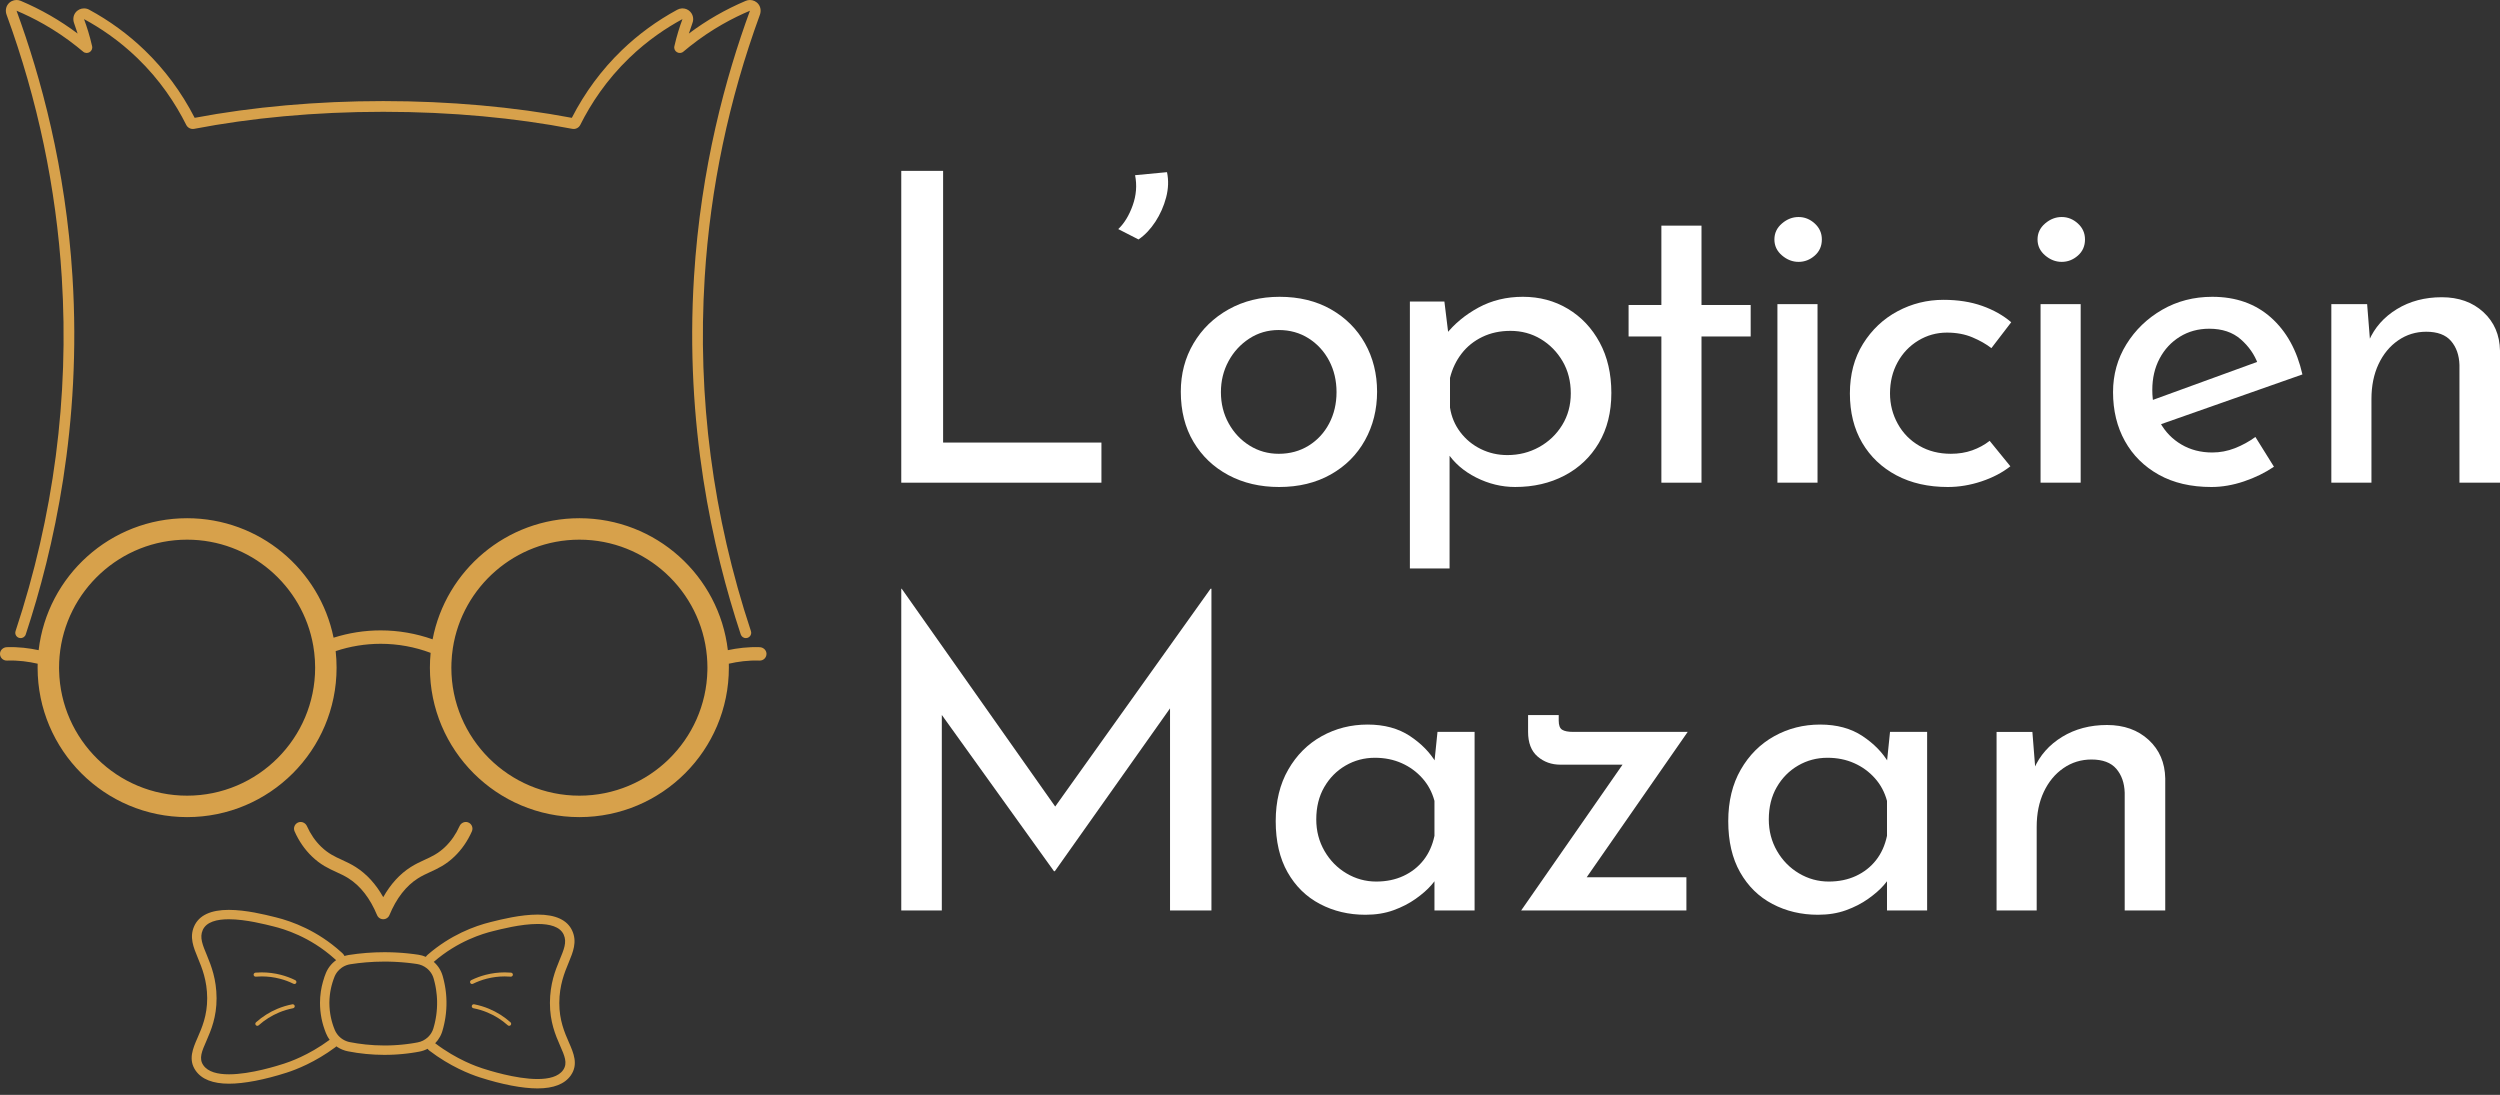 <svg width="274" height="120" viewBox="0 0 274 120" fill="none" xmlns="http://www.w3.org/2000/svg">
<rect x="0" y="0" width="274" height="120" fill="#333333" stroke="none"/>
<path d="M51.273 90.121C50.912 90.003 50.52 90.2 50.365 90.546C49.973 91.424 49.446 92.185 48.8 92.809C48.027 93.555 47.303 93.887 46.538 94.237C46.053 94.46 45.552 94.69 45.02 95.028C43.817 95.791 42.806 96.9 42.003 98.331C41.2 96.9 40.189 95.791 38.986 95.028C38.454 94.69 37.952 94.46 37.468 94.237C36.702 93.887 35.979 93.555 35.206 92.809C34.56 92.185 34.034 91.424 33.641 90.546C33.486 90.2 33.094 90.003 32.733 90.121C32.312 90.258 32.112 90.723 32.287 91.118C32.758 92.18 33.396 93.104 34.185 93.865C35.138 94.785 36.011 95.186 36.855 95.572C37.316 95.784 37.751 95.984 38.199 96.267C39.51 97.1 40.562 98.455 41.325 100.296C41.341 100.337 41.362 100.375 41.385 100.41C41.392 100.421 41.399 100.43 41.406 100.44C41.425 100.466 41.444 100.49 41.466 100.513C41.475 100.523 41.484 100.533 41.494 100.543C41.52 100.568 41.547 100.591 41.577 100.611C41.583 100.616 41.588 100.621 41.595 100.625C41.632 100.649 41.67 100.67 41.711 100.688C41.715 100.689 41.718 100.692 41.722 100.694C41.73 100.697 41.737 100.697 41.745 100.7C41.775 100.712 41.806 100.721 41.838 100.729C41.852 100.732 41.864 100.735 41.876 100.737C41.917 100.744 41.959 100.749 42.001 100.749L42.003 100.75H42.004L42.005 100.749C42.047 100.749 42.089 100.744 42.13 100.737C42.142 100.735 42.155 100.731 42.168 100.729C42.199 100.721 42.23 100.712 42.26 100.701C42.268 100.697 42.276 100.697 42.283 100.694C42.288 100.692 42.291 100.689 42.296 100.688C42.335 100.67 42.374 100.649 42.411 100.625C42.418 100.621 42.424 100.615 42.43 100.61C42.459 100.59 42.486 100.568 42.511 100.543C42.522 100.533 42.531 100.523 42.54 100.513C42.562 100.49 42.581 100.466 42.599 100.441C42.607 100.43 42.614 100.421 42.621 100.41C42.643 100.374 42.665 100.337 42.682 100.296C43.444 98.455 44.496 97.1 45.808 96.267C46.255 95.984 46.69 95.784 47.151 95.572C47.994 95.186 48.867 94.785 49.821 93.865C50.609 93.104 51.248 92.18 51.719 91.118C51.893 90.723 51.693 90.258 51.273 90.121Z" fill="#D7A14B"/>
<path d="M32.083 110.067C32.069 110.067 32.055 110.068 32.041 110.071C31.483 110.179 30.936 110.343 30.413 110.561C29.554 110.919 28.761 111.418 28.058 112.046C27.966 112.127 27.958 112.266 28.039 112.357C28.083 112.406 28.143 112.43 28.203 112.43C28.256 112.43 28.308 112.412 28.35 112.374C29.018 111.78 29.769 111.307 30.583 110.968C31.073 110.764 31.588 110.608 32.112 110.506C32.22 110.485 32.306 110.393 32.303 110.283C32.299 110.158 32.198 110.067 32.083 110.067Z" fill="#D7A14B"/>
<path d="M32.354 107.422C31.848 107.175 31.316 106.979 30.773 106.838C30.093 106.663 29.393 106.574 28.686 106.574C28.463 106.574 28.239 106.583 28.015 106.601C27.895 106.611 27.791 106.71 27.796 106.831C27.801 106.951 27.899 107.042 28.017 107.042H28.034C28.252 107.024 28.469 107.015 28.686 107.015C29.355 107.015 30.018 107.099 30.663 107.265C31.182 107.399 31.69 107.587 32.173 107.825C32.204 107.84 32.237 107.847 32.27 107.847C32.357 107.847 32.441 107.795 32.475 107.707C32.518 107.598 32.459 107.474 32.354 107.422Z" fill="#D7A14B"/>
<path d="M53.594 110.561C53.071 110.343 52.524 110.178 51.966 110.07C51.952 110.068 51.938 110.067 51.924 110.067C51.809 110.067 51.708 110.158 51.705 110.282C51.701 110.392 51.787 110.485 51.895 110.506C52.419 110.608 52.934 110.763 53.424 110.968C54.238 111.307 54.989 111.78 55.657 112.374C55.699 112.412 55.751 112.43 55.803 112.43C55.864 112.43 55.925 112.405 55.968 112.357C56.049 112.265 56.041 112.127 55.95 112.045C55.246 111.418 54.453 110.919 53.594 110.561Z" fill="#D7A14B"/>
<path d="M62.351 114.244C61.879 113.164 61.292 111.821 61.3 109.916C61.309 107.963 61.871 106.601 62.324 105.506C62.809 104.332 63.267 103.223 62.719 102.015C62.185 100.837 60.911 100.239 58.932 100.239C57.05 100.239 54.948 100.764 53.938 101.017L53.767 101.059C51.998 101.496 49.365 102.474 46.865 104.647C46.789 104.713 46.725 104.789 46.672 104.872C46.409 104.758 46.131 104.678 45.845 104.636C45.709 104.615 45.57 104.596 45.428 104.578C45.399 104.573 45.368 104.57 45.337 104.566L45.286 104.56L45.245 104.555C45.163 104.544 45.081 104.534 44.997 104.525C44.965 104.521 44.932 104.518 44.899 104.514L44.844 104.509L44.797 104.503C44.716 104.494 44.635 104.486 44.552 104.478C44.515 104.474 44.477 104.471 44.439 104.468L44.378 104.462L44.32 104.457C44.245 104.451 44.17 104.444 44.093 104.438C44.053 104.435 44.014 104.432 43.974 104.43L43.91 104.425L43.85 104.421C43.774 104.415 43.698 104.41 43.621 104.406C43.577 104.403 43.533 104.401 43.488 104.399L43.419 104.396L43.353 104.392C43.281 104.389 43.209 104.385 43.135 104.382C43.086 104.38 43.037 104.379 42.988 104.377L42.915 104.375L42.844 104.373C42.775 104.371 42.707 104.368 42.638 104.367C42.585 104.366 42.533 104.366 42.479 104.366L42.405 104.365L42.327 104.364C42.264 104.363 42.201 104.362 42.137 104.362H42.117C40.819 104.363 39.511 104.465 38.228 104.666C38.144 104.679 38.059 104.697 37.961 104.721C37.938 104.726 37.918 104.732 37.898 104.737C37.849 104.749 37.805 104.765 37.759 104.779C37.702 104.665 37.626 104.56 37.529 104.472L37.359 104.319C34.806 102.021 32.078 100.996 30.241 100.541L30.07 100.499C29.06 100.247 26.958 99.722 25.076 99.722C23.096 99.722 21.823 100.32 21.288 101.498C20.741 102.706 21.199 103.815 21.684 104.989C22.136 106.084 22.699 107.446 22.708 109.398C22.716 111.303 22.128 112.647 21.656 113.727C21.14 114.908 20.606 116.128 21.439 117.334C22.098 118.288 23.329 118.773 25.098 118.773C26.75 118.773 29.002 118.34 31.438 117.556C32.472 117.223 34.536 116.421 36.743 114.786C36.788 114.753 36.828 114.716 36.866 114.678C36.907 114.708 36.948 114.736 36.989 114.762C36.993 114.764 36.996 114.767 37 114.769C37.08 114.82 37.16 114.866 37.248 114.912C37.26 114.918 37.274 114.925 37.286 114.931L37.293 114.935C37.375 114.976 37.452 115.011 37.528 115.043C37.535 115.045 37.543 115.049 37.55 115.051C37.63 115.083 37.715 115.114 37.81 115.142C37.83 115.148 37.85 115.155 37.871 115.16C37.971 115.188 38.057 115.21 38.142 115.226C39.442 115.481 40.773 115.61 42.096 115.613H42.137C42.202 115.613 42.266 115.612 42.33 115.611L42.41 115.609H42.486C42.542 115.609 42.599 115.608 42.655 115.607C42.729 115.605 42.801 115.602 42.872 115.599L42.942 115.596L43.017 115.593C43.071 115.592 43.126 115.59 43.18 115.587C43.249 115.584 43.318 115.579 43.386 115.575L43.455 115.57L43.527 115.566C43.581 115.562 43.635 115.559 43.686 115.555C43.757 115.55 43.824 115.544 43.892 115.538L43.959 115.532L44.029 115.526C44.079 115.522 44.129 115.518 44.177 115.513C44.245 115.506 44.312 115.498 44.379 115.491L44.444 115.484L44.511 115.476C44.558 115.472 44.605 115.466 44.652 115.461C44.718 115.452 44.784 115.443 44.85 115.434L44.912 115.426L44.977 115.418C45.021 115.412 45.065 115.406 45.108 115.4C45.187 115.389 45.263 115.377 45.34 115.364L45.389 115.356L45.444 115.348C45.477 115.343 45.512 115.338 45.545 115.332C45.688 115.308 45.828 115.283 45.964 115.258C46.28 115.199 46.583 115.093 46.865 114.947C46.922 115.026 46.992 115.098 47.071 115.158C49.342 116.885 51.491 117.726 52.569 118.073C55.006 118.858 57.258 119.29 58.91 119.29C60.679 119.29 61.91 118.806 62.569 117.851C63.402 116.646 62.868 115.425 62.351 114.244ZM31.123 116.577C30.503 116.777 27.498 117.745 25.098 117.745C23.868 117.745 22.797 117.491 22.285 116.749C21.249 115.25 23.754 113.553 23.736 109.394C23.718 105.25 21.468 103.593 22.224 101.923C22.628 101.033 23.77 100.75 25.076 100.75C26.948 100.75 29.157 101.333 29.993 101.54C31.061 101.804 33.95 102.634 36.67 105.084C36.726 105.133 36.781 105.184 36.837 105.234C36.777 105.277 36.717 105.323 36.66 105.371L36.658 105.372C36.598 105.421 36.539 105.473 36.483 105.527L36.458 105.551C36.4 105.608 36.347 105.662 36.299 105.717C36.292 105.723 36.287 105.73 36.282 105.736C36.254 105.767 36.229 105.8 36.203 105.832C36.19 105.848 36.178 105.864 36.164 105.88C36.149 105.899 36.133 105.917 36.119 105.936C36.111 105.946 36.103 105.958 36.095 105.969C36.083 105.985 36.073 106.002 36.061 106.019C36.047 106.04 36.033 106.06 36.019 106.081C36.006 106.1 35.993 106.119 35.98 106.138C35.968 106.157 35.956 106.177 35.944 106.198C35.94 106.202 35.938 106.208 35.935 106.213C35.916 106.244 35.9 106.276 35.882 106.307C35.872 106.325 35.861 106.342 35.852 106.359L35.849 106.367C35.838 106.385 35.828 106.404 35.819 106.423L35.818 106.426C35.811 106.44 35.803 106.455 35.796 106.47C35.766 106.532 35.739 106.592 35.715 106.651C35.691 106.709 35.671 106.767 35.649 106.825C35.621 106.898 35.592 106.971 35.566 107.045C35.501 107.229 35.444 107.416 35.393 107.603C35.295 107.952 35.218 108.305 35.165 108.662C35.105 109.073 35.074 109.489 35.072 109.908C35.072 109.916 35.073 109.924 35.073 109.931C35.073 110.066 35.076 110.201 35.082 110.336C35.084 110.389 35.09 110.442 35.093 110.497C35.099 110.585 35.104 110.673 35.112 110.761C35.118 110.825 35.128 110.891 35.136 110.956C35.145 111.032 35.152 111.107 35.164 111.183C35.173 111.251 35.187 111.319 35.198 111.389C35.211 111.46 35.221 111.531 35.235 111.601C35.249 111.671 35.266 111.74 35.281 111.81C35.296 111.878 35.31 111.948 35.327 112.016C35.344 112.085 35.364 112.154 35.383 112.223C35.402 112.292 35.42 112.36 35.44 112.428C35.461 112.495 35.484 112.562 35.506 112.629C35.528 112.698 35.549 112.767 35.574 112.836C35.596 112.901 35.622 112.965 35.647 113.029C35.67 113.09 35.691 113.153 35.716 113.213C35.721 113.223 35.725 113.233 35.73 113.242C35.732 113.25 35.735 113.258 35.739 113.265C35.779 113.365 35.827 113.461 35.876 113.554C35.883 113.567 35.89 113.581 35.896 113.592C35.9 113.599 35.905 113.608 35.908 113.615C35.937 113.665 35.967 113.715 35.997 113.764C36.001 113.768 36.004 113.773 36.006 113.777C36.046 113.839 36.087 113.901 36.132 113.96C33.797 115.689 31.648 116.408 31.123 116.577ZM45.775 114.247C45.645 114.272 45.513 114.295 45.377 114.318C45.328 114.326 45.277 114.333 45.228 114.341C45.14 114.355 45.052 114.369 44.961 114.382C44.9 114.391 44.837 114.399 44.775 114.407C44.693 114.419 44.612 114.43 44.527 114.44C44.462 114.448 44.395 114.454 44.33 114.462C44.245 114.471 44.162 114.481 44.077 114.49C44.008 114.496 43.938 114.501 43.869 114.508C43.783 114.516 43.698 114.524 43.61 114.53C43.538 114.535 43.463 114.54 43.389 114.544C43.302 114.549 43.216 114.556 43.128 114.56C43.053 114.564 42.978 114.566 42.902 114.569C42.812 114.573 42.722 114.577 42.63 114.579C42.553 114.581 42.474 114.581 42.396 114.582C42.31 114.583 42.224 114.585 42.137 114.585H42.099C40.666 114.582 39.398 114.424 38.339 114.217C38.276 114.205 38.214 114.189 38.153 114.172C38.138 114.167 38.124 114.164 38.11 114.159C38.05 114.141 37.989 114.12 37.931 114.097C37.929 114.095 37.927 114.094 37.924 114.094C37.867 114.07 37.81 114.045 37.755 114.016C37.745 114.011 37.734 114.006 37.723 114C37.666 113.971 37.611 113.939 37.555 113.904L37.553 113.902C37.498 113.867 37.445 113.83 37.394 113.79C37.388 113.785 37.382 113.782 37.377 113.777C37.27 113.694 37.171 113.601 37.082 113.5C37.08 113.497 37.078 113.496 37.076 113.493C37.031 113.442 36.989 113.389 36.948 113.335C36.932 113.312 36.918 113.287 36.903 113.264C36.869 113.214 36.835 113.165 36.805 113.113C36.765 113.041 36.729 112.966 36.697 112.89C36.691 112.876 36.685 112.864 36.68 112.851C36.636 112.744 36.595 112.636 36.556 112.529C36.543 112.493 36.531 112.454 36.518 112.418C36.493 112.344 36.468 112.27 36.445 112.196C36.427 112.137 36.41 112.076 36.392 112.014C36.377 111.96 36.362 111.906 36.347 111.852C36.33 111.782 36.313 111.71 36.296 111.638C36.285 111.59 36.274 111.542 36.263 111.493C36.247 111.416 36.233 111.337 36.219 111.258C36.211 111.211 36.202 111.164 36.195 111.117C36.182 111.035 36.171 110.952 36.161 110.867C36.155 110.82 36.148 110.773 36.143 110.726C36.134 110.636 36.127 110.544 36.121 110.451C36.118 110.409 36.114 110.366 36.112 110.323C36.105 110.188 36.1 110.051 36.1 109.911C36.101 109.774 36.106 109.64 36.113 109.508C36.115 109.465 36.12 109.422 36.123 109.38C36.129 109.291 36.136 109.201 36.146 109.115C36.15 109.067 36.157 109.02 36.163 108.973C36.173 108.892 36.184 108.811 36.196 108.733C36.204 108.685 36.212 108.637 36.221 108.589C36.235 108.513 36.249 108.439 36.264 108.365C36.275 108.316 36.285 108.267 36.297 108.218C36.313 108.149 36.329 108.082 36.346 108.015C36.36 107.961 36.375 107.908 36.39 107.855C36.406 107.795 36.423 107.736 36.441 107.679C36.46 107.615 36.482 107.552 36.503 107.489C36.518 107.444 36.532 107.397 36.548 107.354C36.586 107.248 36.626 107.142 36.668 107.037C36.69 106.984 36.714 106.934 36.739 106.883L36.739 106.881C36.75 106.861 36.762 106.84 36.772 106.82C36.787 106.792 36.803 106.765 36.819 106.738C36.835 106.71 36.852 106.684 36.87 106.658C36.882 106.64 36.893 106.623 36.905 106.606C36.927 106.575 36.95 106.543 36.974 106.512C36.98 106.505 36.986 106.498 36.992 106.491C37.117 106.336 37.264 106.198 37.429 106.079C37.528 106.006 37.632 105.94 37.743 105.887L37.802 105.859C37.862 105.832 37.923 105.806 37.986 105.784C37.988 105.783 37.991 105.783 37.993 105.782C38.049 105.762 38.105 105.746 38.162 105.73C38.176 105.727 38.19 105.723 38.204 105.72C38.265 105.705 38.326 105.691 38.388 105.682C39.472 105.512 40.727 105.391 42.118 105.39H42.137C42.223 105.39 42.308 105.392 42.394 105.393C42.468 105.394 42.543 105.394 42.617 105.395C42.707 105.396 42.795 105.4 42.884 105.403C42.954 105.405 43.025 105.406 43.094 105.409C43.187 105.412 43.277 105.418 43.366 105.422C43.431 105.426 43.496 105.428 43.56 105.432C43.654 105.437 43.745 105.444 43.837 105.451C43.896 105.455 43.956 105.459 44.014 105.463C44.105 105.47 44.196 105.478 44.286 105.487C44.341 105.491 44.398 105.496 44.453 105.501C44.548 105.51 44.641 105.521 44.734 105.53C44.782 105.536 44.832 105.54 44.881 105.546C44.974 105.557 45.066 105.569 45.157 105.58C45.203 105.586 45.25 105.591 45.294 105.597C45.43 105.615 45.563 105.634 45.694 105.653C46.094 105.712 46.463 105.876 46.768 106.117C46.802 106.144 46.834 106.172 46.867 106.2C46.898 106.228 46.928 106.257 46.957 106.286C46.966 106.295 46.975 106.304 46.983 106.312C47.011 106.341 47.038 106.37 47.065 106.4C47.074 106.411 47.083 106.422 47.092 106.432C47.117 106.461 47.14 106.491 47.163 106.521C47.173 106.535 47.184 106.548 47.194 106.561C47.214 106.59 47.234 106.619 47.253 106.648C47.265 106.665 47.275 106.682 47.286 106.7C47.303 106.727 47.319 106.755 47.335 106.783C47.346 106.805 47.358 106.826 47.369 106.848C47.382 106.873 47.395 106.899 47.407 106.925C47.42 106.953 47.433 106.982 47.444 107.012C47.453 107.032 47.462 107.053 47.47 107.073C47.489 107.125 47.507 107.176 47.522 107.229C47.522 107.229 47.523 107.231 47.523 107.233C47.549 107.323 47.573 107.413 47.597 107.504C47.604 107.533 47.611 107.563 47.619 107.593C47.635 107.658 47.651 107.723 47.666 107.788C47.673 107.821 47.681 107.854 47.688 107.887C47.702 107.954 47.715 108.02 47.729 108.087C47.734 108.117 47.74 108.147 47.746 108.178C47.761 108.255 47.773 108.332 47.786 108.409C47.789 108.431 47.793 108.451 47.796 108.473C47.826 108.674 47.851 108.876 47.869 109.079C47.872 109.115 47.874 109.152 47.877 109.189C47.882 109.254 47.888 109.318 47.891 109.383C47.898 109.493 47.902 109.603 47.905 109.716V109.723C47.907 109.86 47.907 109.995 47.904 110.127C47.903 110.175 47.9 110.223 47.899 110.272C47.896 110.357 47.893 110.442 47.888 110.525C47.884 110.581 47.879 110.637 47.874 110.693C47.869 110.768 47.863 110.841 47.855 110.914C47.85 110.973 47.842 111.032 47.835 111.089C47.826 111.158 47.818 111.226 47.809 111.293C47.8 111.353 47.79 111.415 47.78 111.475C47.77 111.537 47.76 111.599 47.749 111.66C47.738 111.725 47.724 111.789 47.712 111.853C47.7 111.908 47.69 111.963 47.677 112.017C47.661 112.089 47.644 112.161 47.627 112.233C47.616 112.276 47.605 112.322 47.594 112.364C47.565 112.475 47.535 112.587 47.501 112.698C47.501 112.699 47.5 112.702 47.5 112.702V112.703C47.477 112.78 47.448 112.857 47.417 112.931C47.411 112.944 47.406 112.956 47.401 112.969C47.371 113.035 47.338 113.099 47.302 113.162C47.291 113.183 47.279 113.203 47.267 113.224C47.234 113.277 47.198 113.329 47.162 113.379C47.128 113.424 47.09 113.469 47.053 113.512C47.041 113.527 47.027 113.542 47.014 113.557C46.969 113.607 46.922 113.655 46.872 113.7C46.57 113.976 46.192 114.17 45.775 114.247ZM61.723 117.268C61.211 118.008 60.14 118.262 58.91 118.262C56.509 118.262 53.505 117.294 52.885 117.095C52.346 116.921 50.098 116.169 47.694 114.34C47.902 114.128 48.08 113.886 48.225 113.621C48.226 113.618 48.228 113.615 48.23 113.611C48.232 113.608 48.233 113.606 48.234 113.603C48.263 113.55 48.289 113.496 48.315 113.442C48.32 113.432 48.324 113.424 48.329 113.415C48.33 113.411 48.331 113.407 48.333 113.403C48.35 113.367 48.365 113.329 48.38 113.292C48.392 113.265 48.403 113.237 48.414 113.209C48.415 113.207 48.416 113.204 48.417 113.202C48.441 113.135 48.465 113.066 48.486 112.996C48.487 112.993 48.488 112.989 48.489 112.986C48.526 112.862 48.561 112.737 48.593 112.611C48.606 112.56 48.617 112.509 48.63 112.458C48.649 112.38 48.668 112.301 48.685 112.223C48.698 112.165 48.709 112.106 48.721 112.047C48.736 111.974 48.751 111.901 48.764 111.83C48.775 111.77 48.784 111.71 48.794 111.651C48.801 111.603 48.81 111.555 48.818 111.507C48.821 111.486 48.823 111.463 48.826 111.442C48.839 111.354 48.849 111.266 48.86 111.179C48.866 111.122 48.873 111.066 48.88 111.009C48.889 110.914 48.897 110.819 48.904 110.724C48.907 110.674 48.912 110.625 48.915 110.574C48.922 110.469 48.925 110.363 48.929 110.258C48.929 110.217 48.932 110.176 48.933 110.135C48.936 109.991 48.936 109.846 48.933 109.702V109.697L48.932 109.693C48.929 109.57 48.925 109.447 48.918 109.325C48.917 109.318 48.917 109.311 48.917 109.304C48.911 109.204 48.904 109.103 48.895 109.002C48.894 108.996 48.893 108.989 48.893 108.983C48.884 108.88 48.873 108.779 48.861 108.678C48.857 108.641 48.852 108.605 48.847 108.568C48.838 108.497 48.828 108.425 48.818 108.354C48.811 108.312 48.804 108.269 48.797 108.226C48.787 108.161 48.776 108.096 48.764 108.03C48.756 107.986 48.748 107.942 48.739 107.899C48.727 107.833 48.714 107.769 48.699 107.704C48.69 107.661 48.681 107.619 48.672 107.576C48.657 107.506 48.64 107.436 48.622 107.366C48.613 107.331 48.605 107.294 48.595 107.258C48.569 107.155 48.541 107.052 48.512 106.95C48.511 106.948 48.51 106.945 48.51 106.942C48.487 106.864 48.461 106.788 48.433 106.712C48.432 106.71 48.432 106.708 48.431 106.706C48.422 106.683 48.412 106.661 48.402 106.638L48.403 106.64C48.391 106.607 48.375 106.569 48.357 106.529C48.353 106.519 48.347 106.508 48.343 106.497C48.339 106.49 48.337 106.484 48.333 106.477C48.323 106.455 48.313 106.435 48.303 106.415C48.289 106.389 48.273 106.355 48.253 106.32C48.249 106.311 48.243 106.301 48.239 106.292C48.232 106.28 48.225 106.268 48.218 106.255C48.209 106.238 48.199 106.221 48.189 106.205C48.169 106.172 48.15 106.141 48.131 106.111C48.13 106.109 48.129 106.106 48.127 106.104C48.114 106.083 48.1 106.063 48.087 106.043C48.078 106.03 48.069 106.017 48.06 106.005C48.048 105.987 48.035 105.972 48.023 105.955C48.009 105.935 47.993 105.914 47.977 105.894C47.964 105.876 47.952 105.857 47.938 105.841L47.917 105.815C47.905 105.8 47.891 105.785 47.879 105.77C47.863 105.752 47.847 105.733 47.83 105.714C47.811 105.693 47.794 105.671 47.774 105.65L47.761 105.635C47.748 105.623 47.735 105.61 47.722 105.597C47.705 105.579 47.687 105.562 47.668 105.545C47.644 105.521 47.621 105.496 47.596 105.473L47.589 105.466C47.578 105.456 47.566 105.447 47.554 105.437C47.549 105.432 47.545 105.427 47.539 105.423C50.199 103.111 52.973 102.314 54.014 102.057C54.851 101.85 57.059 101.267 58.932 101.267C60.237 101.267 61.38 101.55 61.783 102.44C62.54 104.11 60.289 105.768 60.272 109.911C60.254 114.07 62.758 115.767 61.723 117.268Z" fill="#D7A14B"/>
<path d="M56.009 106.602C55.78 106.583 55.55 106.574 55.322 106.574C54.615 106.574 53.916 106.662 53.234 106.838C52.692 106.978 52.16 107.174 51.654 107.421C51.549 107.473 51.489 107.597 51.532 107.706C51.567 107.794 51.65 107.847 51.737 107.847C51.77 107.847 51.803 107.84 51.834 107.824C52.318 107.587 52.825 107.398 53.344 107.265C53.989 107.099 54.652 107.015 55.322 107.015C55.539 107.015 55.756 107.023 55.973 107.041C55.979 107.042 55.985 107.042 55.99 107.042C56.103 107.042 56.202 106.956 56.211 106.839C56.221 106.718 56.131 106.612 56.009 106.602Z" fill="#D7A14B"/>
<path d="M83.268 70.931C81.993 70.883 80.786 71.042 79.772 71.258C78.822 63.117 71.9 56.797 63.501 56.797C55.515 56.797 48.865 62.51 47.413 70.07C45.606 69.432 43.684 69.091 41.722 69.091C39.949 69.091 38.211 69.368 36.56 69.892C35.039 62.42 28.43 56.797 20.506 56.797C12.107 56.797 5.185 63.117 4.235 71.258C3.222 71.042 2.014 70.883 0.74 70.931C0.354 70.946 0.02 71.242 0.001 71.627C-0.02 72.065 0.333 72.418 0.765 72.4C1.99 72.35 3.166 72.521 4.129 72.742C4.125 72.886 4.122 73.03 4.122 73.176C4.122 82.222 11.458 89.555 20.506 89.555C29.555 89.555 36.889 82.222 36.889 73.176C36.889 72.563 36.855 71.958 36.789 71.362C38.362 70.838 40.025 70.56 41.722 70.56C43.615 70.56 45.467 70.905 47.197 71.553C47.145 72.087 47.117 72.628 47.117 73.176C47.117 82.222 54.453 89.555 63.501 89.555C72.549 89.555 79.884 82.222 79.884 73.176C79.884 73.03 79.883 72.886 79.879 72.742C80.842 72.521 82.017 72.35 83.242 72.4C83.673 72.416 84.027 72.066 84.007 71.629C83.988 71.243 83.655 70.947 83.268 70.931ZM20.506 87.205C12.873 87.205 6.643 81.08 6.478 73.487C6.475 73.383 6.473 73.28 6.473 73.176C6.473 72.755 6.493 72.337 6.529 71.925C7.165 64.774 13.19 59.147 20.506 59.147C27.424 59.147 33.189 64.178 34.332 70.773C34.42 71.281 34.48 71.799 34.513 72.324C34.529 72.606 34.539 72.89 34.539 73.176C34.539 80.912 28.244 87.205 20.506 87.205ZM77.53 73.487C77.364 81.08 71.135 87.205 63.501 87.205C55.763 87.205 49.468 80.912 49.468 73.176C49.468 72.991 49.473 72.807 49.48 72.624C49.501 72.086 49.551 71.555 49.632 71.034C50.666 64.311 56.492 59.147 63.501 59.147C70.818 59.147 76.843 64.774 77.478 71.925C77.514 72.337 77.534 72.754 77.534 73.176C77.534 73.28 77.533 73.383 77.53 73.487Z" fill="#D7A14B"/>
<path d="M7.944 30.331C7.196 18.343 4.464 8.418 1.812 1.175C3.6 1.929 5.959 3.141 8.403 5.083C8.645 5.275 8.879 5.467 9.107 5.659C9.553 6.039 10.225 5.634 10.094 5.063L10.09 5.044C9.84 3.944 9.53 2.958 9.209 2.094C10.944 3.034 13.004 4.391 15.034 6.347C17.532 8.754 19.239 11.351 20.41 13.688C20.572 14.014 20.93 14.189 21.288 14.12C27.471 12.929 34.509 12.254 41.975 12.254H42.032C49.498 12.254 56.536 12.929 62.719 14.12C63.077 14.189 63.435 14.014 63.598 13.688C64.768 11.351 66.475 8.754 68.973 6.347C71.003 4.391 73.063 3.034 74.798 2.094C74.477 2.958 74.167 3.944 73.917 5.044L73.912 5.063C73.782 5.634 74.454 6.039 74.901 5.659C75.128 5.467 75.362 5.275 75.603 5.083C78.048 3.141 80.407 1.929 82.195 1.175C79.543 8.418 76.811 18.343 76.063 30.331C75.048 46.6 78.091 60.169 81.187 69.538C81.271 69.791 81.515 69.953 81.781 69.934L81.793 69.933C82.172 69.906 82.422 69.53 82.302 69.169C78.121 56.56 76.416 43.546 77.236 30.404C77.848 20.605 79.882 10.919 83.286 1.615C83.423 1.237 83.383 0.808 83.145 0.483C82.914 0.168 82.558 0 82.195 0C82.04 0 81.886 0.03 81.738 0.092C79.518 1.029 77.423 2.233 75.5 3.678C75.619 3.294 75.748 2.914 75.887 2.539C75.943 2.402 75.974 2.252 75.974 2.094C75.974 1.45 75.456 0.928 74.814 0.92H74.798C74.777 0.92 74.756 0.92 74.735 0.921C74.549 0.931 74.373 0.985 74.219 1.072C71.995 2.278 69.955 3.768 68.157 5.501C65.945 7.634 64.103 10.123 62.672 12.914C56.324 11.713 49.21 11.079 42.032 11.079H41.975C34.797 11.079 27.683 11.713 21.335 12.914C19.904 10.123 18.062 7.634 15.85 5.501C14.046 3.763 12.001 2.269 9.769 1.061C9.593 0.966 9.4 0.92 9.209 0.92C8.852 0.92 8.499 1.081 8.266 1.392C8.019 1.72 7.98 2.158 8.122 2.543C8.26 2.916 8.388 3.296 8.507 3.678C6.584 2.233 4.489 1.029 2.269 0.092C2.121 0.03 1.967 0 1.812 0C1.449 0 1.093 0.168 0.862 0.482C0.624 0.807 0.584 1.237 0.722 1.615C4.124 10.919 6.159 20.605 6.771 30.404C7.591 43.546 5.886 56.56 1.705 69.17C1.585 69.53 1.835 69.906 2.214 69.934L2.226 69.934C2.491 69.953 2.736 69.791 2.82 69.538C5.916 60.169 8.959 46.6 7.944 30.331Z" fill="#D7A14B"/>
<path d="M98.779 99.785V64.523H98.826L116.746 89.953L114.808 89.576L132.68 64.523H132.774V99.785H128.235V74.922L128.518 77.238L115.611 95.484H115.516L102.419 77.238L103.223 75.112V99.785H98.779Z" fill="white"/>
<path d="M149.653 100.258C147.824 100.258 146.162 99.864 144.665 99.076C143.167 98.289 141.985 97.131 141.118 95.602C140.251 94.074 139.818 92.207 139.818 90.001C139.818 87.826 140.275 85.944 141.19 84.352C142.103 82.761 143.324 81.54 144.854 80.689C146.382 79.838 148.061 79.412 149.889 79.412C151.717 79.412 153.261 79.831 154.523 80.665C155.783 81.501 156.745 82.485 157.407 83.62L157.123 84.376L157.549 80.216H161.615V99.785H157.217V94.681L157.69 95.815C157.564 96.13 157.289 96.532 156.863 97.02C156.438 97.509 155.87 98.006 155.161 98.509C154.451 99.013 153.64 99.431 152.726 99.761C151.812 100.093 150.788 100.258 149.653 100.258ZM150.835 96.618C151.938 96.618 152.931 96.414 153.813 96.004C154.696 95.595 155.428 95.019 156.012 94.279C156.595 93.539 156.997 92.647 157.217 91.608V87.779C156.965 86.834 156.524 86.006 155.894 85.297C155.263 84.588 154.507 84.037 153.625 83.644C152.741 83.249 151.765 83.052 150.693 83.052C149.527 83.052 148.455 83.336 147.478 83.903C146.5 84.47 145.721 85.258 145.138 86.267C144.554 87.275 144.263 88.457 144.263 89.812C144.263 91.072 144.562 92.223 145.161 93.262C145.76 94.302 146.563 95.122 147.572 95.72C148.581 96.319 149.668 96.618 150.835 96.618Z" fill="white"/>
<path d="M171.024 83.808C170.046 83.808 169.211 83.51 168.518 82.911C167.824 82.312 167.478 81.413 167.478 80.216V78.373H170.835V78.987C170.835 79.492 170.96 79.822 171.213 79.979C171.465 80.138 171.875 80.216 172.442 80.216H184.972L173.246 97.09L172.395 96.145H184.83V99.785H166.721L178.684 82.579L179.44 83.808H171.024Z" fill="white"/>
<path d="M199.25 100.258C197.422 100.258 195.759 99.864 194.262 99.076C192.765 98.289 191.582 97.131 190.716 95.602C189.848 94.074 189.416 92.207 189.416 90.001C189.416 87.826 189.872 85.944 190.787 84.352C191.701 82.761 192.922 81.54 194.452 80.689C195.979 79.838 197.658 79.412 199.487 79.412C201.314 79.412 202.859 79.831 204.12 80.665C205.38 81.501 206.342 82.485 207.004 83.62L206.721 84.376L207.146 80.216H211.213V99.785H206.815V94.681L207.288 95.815C207.161 96.13 206.886 96.532 206.46 97.02C206.035 97.509 205.467 98.006 204.758 98.509C204.049 99.013 203.237 99.431 202.324 99.761C201.409 100.093 200.385 100.258 199.25 100.258ZM200.432 96.618C201.535 96.618 202.528 96.414 203.411 96.004C204.293 95.595 205.026 95.019 205.61 94.279C206.193 93.539 206.594 92.647 206.815 91.608V87.779C206.562 86.834 206.122 86.006 205.491 85.297C204.86 84.588 204.104 84.037 203.222 83.644C202.339 83.249 201.362 83.052 200.29 83.052C199.124 83.052 198.052 83.336 197.075 83.903C196.098 84.47 195.318 85.258 194.735 86.267C194.151 87.275 193.86 88.457 193.86 89.812C193.86 91.072 194.159 92.223 194.758 93.262C195.357 94.302 196.161 95.122 197.169 95.72C198.178 96.319 199.265 96.618 200.432 96.618Z" fill="white"/>
<path d="M222.749 80.217L223.127 84.991L222.938 84.234C223.568 82.785 224.593 81.628 226.011 80.76C227.429 79.894 229.068 79.46 230.928 79.46C232.788 79.46 234.308 80.003 235.491 81.091C236.673 82.179 237.28 83.589 237.311 85.321V99.785H232.867V86.881C232.835 85.81 232.527 84.936 231.945 84.258C231.361 83.581 230.455 83.242 229.226 83.242C228.091 83.242 227.066 83.557 226.153 84.188C225.238 84.818 224.522 85.684 224.002 86.787C223.482 87.89 223.221 89.166 223.221 90.615V99.785H218.824V80.217H222.749Z" fill="white"/>
<path d="M98.779 18.727H103.365V48.505H120.717V52.902H98.779V18.727Z" fill="white"/>
<path d="M122.56 25.109C123.222 24.479 123.75 23.613 124.144 22.509C124.538 21.406 124.624 20.304 124.405 19.201L127.903 18.869C128.092 19.752 128.06 20.674 127.809 21.635C127.555 22.596 127.162 23.486 126.627 24.306C126.09 25.125 125.476 25.771 124.782 26.244L122.56 25.109Z" fill="white"/>
<path d="M129.416 42.929C129.416 40.976 129.88 39.211 130.81 37.635C131.74 36.06 133.024 34.816 134.664 33.901C136.302 32.988 138.162 32.53 140.243 32.53C142.386 32.53 144.262 32.988 145.869 33.901C147.477 34.816 148.721 36.06 149.605 37.635C150.487 39.211 150.928 40.976 150.928 42.929C150.928 44.883 150.487 46.656 149.605 48.247C148.721 49.839 147.469 51.092 145.846 52.005C144.222 52.918 142.339 53.375 140.196 53.375C138.115 53.375 136.263 52.942 134.64 52.076C133.016 51.21 131.74 49.996 130.81 48.437C129.88 46.876 129.416 45.04 129.416 42.929ZM133.812 42.976C133.812 44.237 134.096 45.38 134.664 46.403C135.231 47.428 135.995 48.239 136.957 48.838C137.918 49.437 138.982 49.736 140.149 49.736C141.378 49.736 142.472 49.437 143.435 48.838C144.396 48.239 145.144 47.428 145.681 46.403C146.216 45.38 146.484 44.237 146.484 42.976C146.484 41.716 146.216 40.575 145.681 39.55C145.144 38.526 144.396 37.706 143.435 37.091C142.472 36.477 141.378 36.17 140.149 36.17C138.95 36.17 137.871 36.485 136.91 37.115C135.947 37.746 135.191 38.573 134.64 39.597C134.088 40.621 133.812 41.747 133.812 42.976Z" fill="white"/>
<path d="M166.06 53.374C164.578 53.374 163.151 53.026 161.781 52.334C160.41 51.641 159.346 50.712 158.589 49.545L158.873 48.174V62.307H154.523V33.049H158.306L158.92 38.059L158.447 36.688C159.393 35.492 160.591 34.499 162.04 33.711C163.49 32.924 165.114 32.529 166.911 32.529C168.739 32.529 170.386 32.971 171.851 33.852C173.318 34.734 174.476 35.963 175.326 37.539C176.178 39.115 176.604 40.959 176.604 43.069C176.604 45.181 176.146 47.009 175.232 48.553C174.318 50.097 173.064 51.287 171.473 52.121C169.882 52.956 168.076 53.374 166.06 53.374ZM165.208 49.877C166.469 49.877 167.628 49.585 168.683 49.002C169.739 48.419 170.583 47.615 171.213 46.591C171.843 45.567 172.159 44.409 172.159 43.117C172.159 41.793 171.859 40.619 171.261 39.595C170.661 38.572 169.866 37.76 168.873 37.161C167.88 36.563 166.769 36.263 165.54 36.263C164.405 36.263 163.38 36.484 162.466 36.925C161.552 37.366 160.795 37.972 160.197 38.745C159.598 39.517 159.172 40.407 158.92 41.416V44.677C159.077 45.685 159.456 46.584 160.055 47.371C160.653 48.159 161.402 48.774 162.301 49.215C163.199 49.656 164.168 49.877 165.208 49.877Z" fill="white"/>
<path d="M182.087 24.73H186.484V33.427H191.874V36.878H186.484V52.902H182.087V36.878H178.493V33.427H182.087V24.73Z" fill="white"/>
<path d="M194.474 26.243C194.474 25.55 194.749 24.967 195.301 24.494C195.852 24.021 196.459 23.785 197.122 23.785C197.784 23.785 198.375 24.021 198.895 24.494C199.415 24.967 199.675 25.55 199.675 26.243C199.675 26.968 199.415 27.559 198.895 28.015C198.375 28.472 197.784 28.701 197.122 28.701C196.459 28.701 195.852 28.464 195.301 27.991C194.749 27.519 194.474 26.937 194.474 26.243ZM194.805 33.333H199.201V52.901H194.805V33.333Z" fill="white"/>
<path d="M220.336 51.106C219.454 51.8 218.398 52.351 217.169 52.761C215.939 53.17 214.71 53.375 213.481 53.375C211.337 53.375 209.462 52.95 207.854 52.099C206.247 51.248 204.994 50.059 204.095 48.53C203.197 47.002 202.748 45.197 202.748 43.118C202.748 41.038 203.228 39.226 204.189 37.682C205.151 36.139 206.412 34.949 207.972 34.114C209.533 33.279 211.211 32.861 213.008 32.861C214.584 32.861 215.994 33.082 217.24 33.523C218.484 33.964 219.548 34.562 220.431 35.318L218.257 38.155C217.689 37.714 216.995 37.32 216.176 36.973C215.356 36.627 214.427 36.453 213.386 36.453C212.252 36.453 211.203 36.745 210.242 37.327C209.281 37.911 208.523 38.706 207.972 39.715C207.42 40.724 207.145 41.858 207.145 43.118C207.145 44.316 207.429 45.427 207.996 46.45C208.563 47.475 209.351 48.278 210.36 48.861C211.368 49.445 212.518 49.735 213.812 49.735C214.663 49.735 215.443 49.61 216.152 49.358C216.861 49.105 217.499 48.759 218.067 48.317L220.336 51.106Z" fill="white"/>
<path d="M223.314 26.243C223.314 25.55 223.59 24.967 224.142 24.494C224.693 24.021 225.3 23.785 225.962 23.785C226.624 23.785 227.215 24.021 227.735 24.494C228.255 24.967 228.516 25.55 228.516 26.243C228.516 26.968 228.255 27.559 227.735 28.015C227.215 28.472 226.624 28.701 225.962 28.701C225.3 28.701 224.693 28.464 224.142 27.991C223.59 27.519 223.314 26.937 223.314 26.243ZM223.645 33.333H228.042V52.901H223.645V33.333Z" fill="white"/>
<path d="M242.369 53.375C240.13 53.375 238.209 52.926 236.601 52.028C234.993 51.13 233.756 49.901 232.889 48.341C232.022 46.781 231.589 44.993 231.589 42.976C231.589 41.054 232.078 39.306 233.055 37.729C234.031 36.154 235.34 34.893 236.979 33.947C238.618 33.003 240.446 32.53 242.463 32.53C245.048 32.53 247.192 33.286 248.894 34.799C250.596 36.311 251.746 38.391 252.345 41.038L236.222 46.711L235.182 44.111L248.421 39.29L247.475 39.904C247.098 38.864 246.467 37.959 245.584 37.186C244.701 36.414 243.551 36.028 242.133 36.028C240.935 36.028 239.864 36.319 238.918 36.902C237.972 37.486 237.231 38.281 236.695 39.29C236.159 40.298 235.892 41.448 235.892 42.74C235.892 44.095 236.175 45.285 236.743 46.308C237.31 47.333 238.091 48.136 239.083 48.719C240.076 49.303 241.203 49.593 242.463 49.593C243.315 49.593 244.142 49.436 244.946 49.122C245.749 48.806 246.498 48.397 247.192 47.892L249.225 51.154C248.248 51.816 247.152 52.352 245.939 52.761C244.725 53.17 243.535 53.375 242.369 53.375Z" fill="white"/>
<path d="M259.438 33.333L259.816 38.107L259.627 37.351C260.257 35.902 261.282 34.744 262.701 33.877C264.118 33.01 265.757 32.577 267.617 32.577C269.477 32.577 270.998 33.12 272.18 34.207C273.362 35.295 273.969 36.705 274 38.438V52.902H269.556V39.997C269.524 38.926 269.216 38.052 268.634 37.374C268.05 36.697 267.145 36.358 265.915 36.358C264.78 36.358 263.756 36.674 262.842 37.304C261.927 37.934 261.211 38.8 260.691 39.903C260.171 41.007 259.911 42.282 259.911 43.732V52.902H255.514V33.333H259.438Z" fill="white"/>
</svg>
